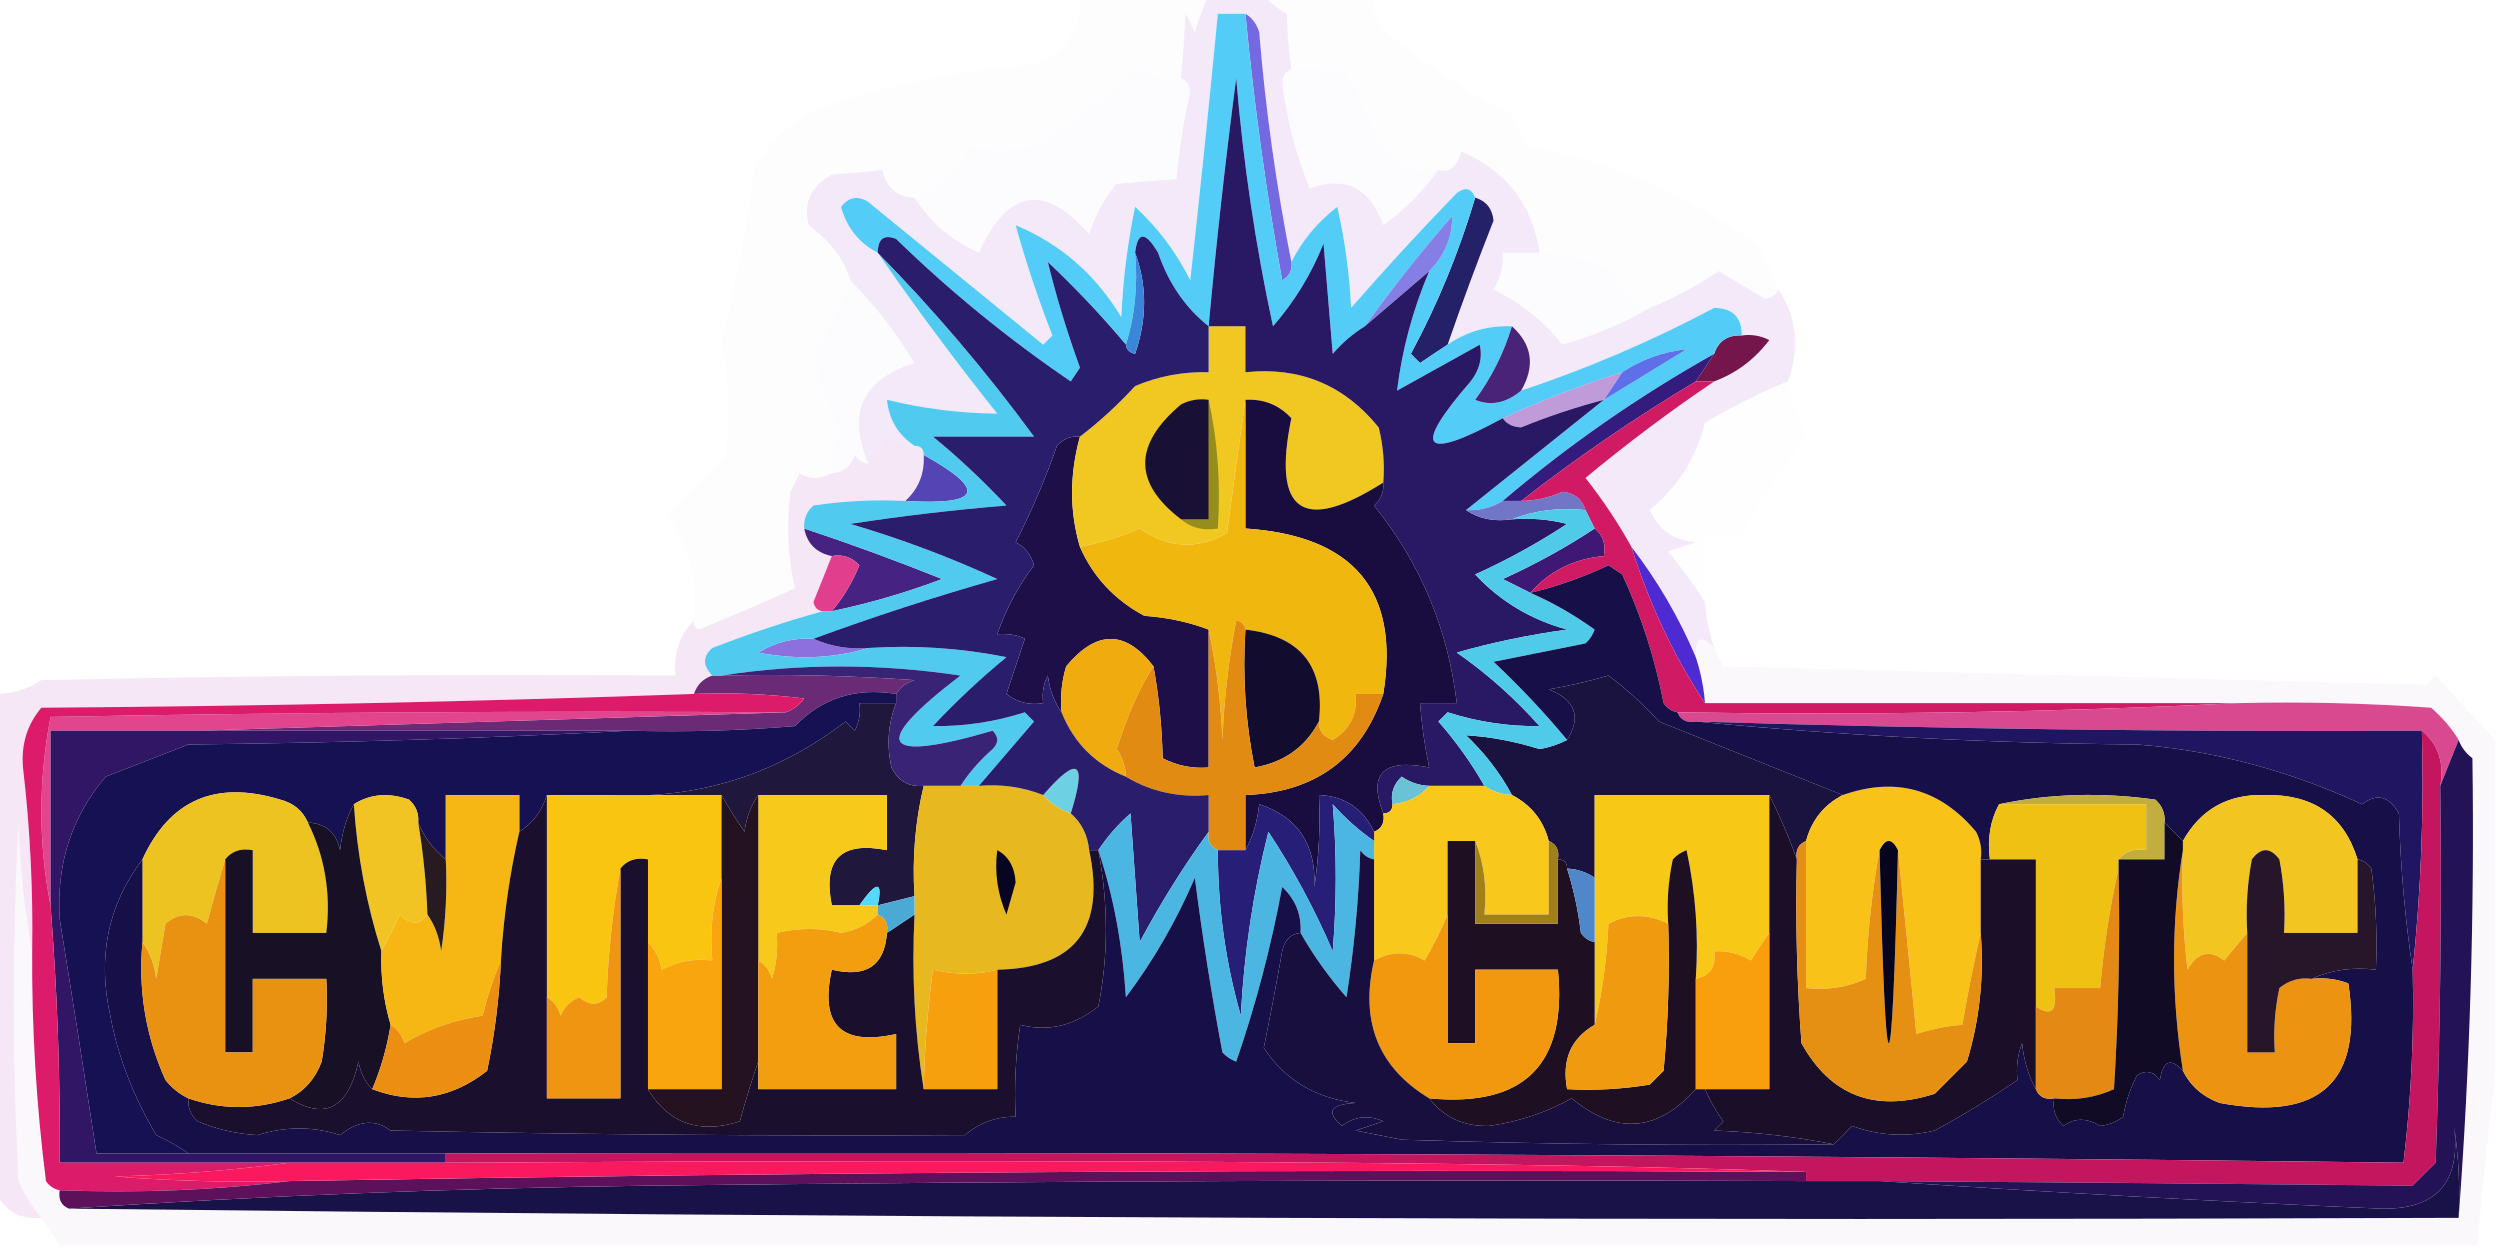 <?xml version="1.0" encoding="UTF-8"?>
<!DOCTYPE svg PUBLIC "-//W3C//DTD SVG 1.1//EN" "http://www.w3.org/Graphics/SVG/1.1/DTD/svg11.dtd">
<svg xmlns="http://www.w3.org/2000/svg" version="1.1" width="272px" height="136px" style="shape-rendering:geometricPrecision; text-rendering:geometricPrecision; image-rendering:optimizeQuality; fill-rule:evenodd; clip-rule:evenodd" xmlns:xlink="http://www.w3.org/1999/xlink">
<g><path style="opacity:0.008" fill="#7759e2" d="M 117.5,-0.5 C 122.167,-0.5 126.833,-0.5 131.5,-0.5C 130.91,0.766 130.41,2.099 130,3.5C 129.667,2.833 129.333,2.167 129,1.5C 128.856,4.025 128.69,6.358 128.5,8.5C 126.856,8.714 125.356,8.38 124,7.5C 120.389,10.692 116.556,13.526 112.5,16C 110.102,16.374 107.769,16.374 105.5,16C 104.281,18.721 102.281,20.554 99.5,21.5C 97.589,21.426 96.422,20.426 96,18.5C 94.355,18.693 92.521,18.86 90.5,19C 88.203,20.263 87.37,22.097 88,24.5C 90.437,26.346 91.937,28.346 92.5,30.5C 91.604,33.393 90.271,36.059 88.5,38.5C 89.078,41.488 90.078,44.322 91.5,47C 90.62,48.356 90.287,49.856 90.5,51.5C 89.153,52.171 87.986,52.171 87,51.5C 86.667,52.167 86.333,52.833 86,53.5C 85.564,57.288 85.731,60.788 86.5,64C 83.045,65.574 79.545,67.074 76,68.5C 75.601,68.272 75.435,67.938 75.5,67.5C 76.019,63.15 75.019,59.316 72.5,56C 74.645,53.855 76.812,51.688 79,49.5C 79.41,45.09 79.243,40.923 78.5,37C 80.084,30.913 81.251,24.747 82,18.5C 83.5,15.667 85.667,13.5 88.5,12C 96.425,9.241 104.425,7.574 112.5,7C 116.007,5.67 117.673,3.17 117.5,-0.5 Z"/></g>
<g><path style="opacity:0.008" fill="#7458e3" d="M 137.5,-0.5 C 141.5,-0.5 145.5,-0.5 149.5,-0.5C 149.297,1.39 149.963,2.89 151.5,4C 155.501,7.334 159.834,10.168 164.5,12.5C 165.04,13.748 165.707,14.915 166.5,16C 175.482,17.661 183.648,21.161 191,26.5C 192.094,28.078 192.928,29.745 193.5,31.5C 193.265,32.097 192.765,32.43 192,32.5C 190.333,31.5 188.667,30.5 187,29.5C 184.594,31.126 182.094,32.459 179.5,33.5C 177.338,33.103 176.005,31.77 175.5,29.5C 172.979,28.215 170.313,27.548 167.5,27.5C 166.707,22.213 163.874,18.546 159,16.5C 158.516,18.177 157.683,18.844 156.5,18.5C 153.675,18.919 151.509,17.919 150,15.5C 149.023,12.898 147.856,10.398 146.5,8C 144.527,7.505 142.527,7.338 140.5,7.5C 140.228,5.686 140.061,3.686 140,1.5C 139.005,0.934 138.172,0.267 137.5,-0.5 Z"/></g>
<g><path style="opacity:0.02" fill="#946fe2" d="M 140.5,7.5 C 142.527,7.338 144.527,7.505 146.5,8C 147.856,10.398 149.023,12.898 150,15.5C 151.509,17.919 153.675,18.919 156.5,18.5C 154.854,20.812 152.854,22.812 150.5,24.5C 149.047,20.44 146.381,19.106 142.5,20.5C 140.996,16.828 139.996,12.995 139.5,9C 139.57,8.235 139.903,7.735 140.5,7.5 Z"/></g>
<g><path style="opacity:0.02" fill="#936fe2" d="M 128.5,8.5 C 129.097,8.735 129.43,9.235 129.5,10C 128.796,13.127 128.296,16.294 128,19.5C 126.026,19.626 123.859,19.792 121.5,20C 120.134,21.6 119.134,23.433 118.5,25.5C 113.639,19.903 109.639,20.57 106.5,27.5C 103.536,26.192 101.203,24.192 99.5,21.5C 102.281,20.554 104.281,18.721 105.5,16C 107.769,16.374 110.102,16.374 112.5,16C 116.556,13.526 120.389,10.692 124,7.5C 125.356,8.38 126.856,8.714 128.5,8.5 Z"/></g>
<g><path style="opacity:0.195" fill="#c18cdb" d="M 131.5,-0.5 C 133.5,-0.5 135.5,-0.5 137.5,-0.5C 138.172,0.267 139.005,0.934 140,1.5C 140.061,3.686 140.228,5.686 140.5,7.5C 139.903,7.735 139.57,8.235 139.5,9C 139.996,12.995 140.996,16.828 142.5,20.5C 146.381,19.106 149.047,20.44 150.5,24.5C 152.854,22.812 154.854,20.812 156.5,18.5C 157.683,18.844 158.516,18.177 159,16.5C 163.874,18.546 166.707,22.213 167.5,27.5C 166.167,27.5 164.833,27.5 163.5,27.5C 163.579,28.93 163.246,30.264 162.5,31.5C 165.446,32.947 167.946,34.947 170,37.5C 173.429,36.528 176.596,35.195 179.5,33.5C 182.094,32.459 184.594,31.126 187,29.5C 188.667,30.5 190.333,31.5 192,32.5C 192.765,32.43 193.265,32.097 193.5,31.5C 195.515,34.59 195.848,37.924 194.5,41.5C 191.411,42.739 188.411,44.239 185.5,46C 184.561,49.785 182.561,52.952 179.5,55.5C 180.429,57.638 182.096,58.804 184.5,59C 183.5,59.333 182.5,59.667 181.5,60C 182.977,61.812 184.31,63.645 185.5,65.5C 185.629,67.216 185.962,68.883 186.5,70.5C 185.075,68.969 184.409,69.302 184.5,71.5C 182.685,67.204 180.352,63.204 177.5,59.5C 176.04,56.871 174.374,54.371 172.5,52C 177.025,48.245 181.692,44.745 186.5,41.5C 188.905,40.602 190.905,39.102 192.5,37C 191.552,36.517 190.552,36.35 189.5,36.5C 189.516,34.516 188.516,33.516 186.5,33.5C 179.757,37.082 172.757,40.082 165.5,42.5C 167.044,39.828 166.711,37.495 164.5,35.5C 161.921,35.394 159.588,36.06 157.5,37.5C 159.061,32.985 160.728,28.485 162.5,24C 162.361,22.699 161.695,21.866 160.5,21.5C 160.103,20.475 159.437,20.308 158.5,21C 154.55,25.072 150.717,29.238 147,33.5C 146.825,29.789 146.325,26.122 145.5,22.5C 143.348,24.162 141.682,26.162 140.5,28.5C 138.863,20.282 137.697,11.948 137,3.5C 136.722,2.584 136.222,1.918 135.5,1.5C 134.5,1.5 133.5,1.5 132.5,1.5C 131.574,11.17 130.574,20.837 129.5,30.5C 127.975,27.437 125.975,24.77 123.5,22.5C 122.673,26.459 122.173,30.459 122,34.5C 119.18,29.836 115.346,26.503 110.5,24.5C 111.624,28.539 112.957,32.539 114.5,36.5C 114.167,36.833 113.833,37.167 113.5,37.5C 107.167,32.333 100.833,27.167 94.5,22C 93.365,21.251 92.365,21.417 91.5,22.5C 92.133,24.785 93.466,26.452 95.5,27.5C 99.592,33.438 103.925,39.271 108.5,45C 104.479,44.965 100.479,44.465 96.5,43.5C 96.722,45.664 97.722,47.33 99.5,48.5C 98.417,48.461 97.417,48.127 96.5,47.5C 95.824,48.602 95.158,49.602 94.5,50.5C 92.12,44.967 93.787,41.3 99.5,39.5C 97.494,36.171 95.161,33.171 92.5,30.5C 91.937,28.346 90.437,26.346 88,24.5C 87.37,22.097 88.203,20.263 90.5,19C 92.521,18.86 94.355,18.693 96,18.5C 96.422,20.426 97.589,21.426 99.5,21.5C 101.203,24.192 103.536,26.192 106.5,27.5C 109.639,20.57 113.639,19.903 118.5,25.5C 119.134,23.433 120.134,21.6 121.5,20C 123.859,19.792 126.026,19.626 128,19.5C 128.296,16.294 128.796,13.127 129.5,10C 129.43,9.235 129.097,8.735 128.5,8.5C 128.69,6.358 128.856,4.025 129,1.5C 129.333,2.167 129.667,2.833 130,3.5C 130.41,2.099 130.91,0.766 131.5,-0.5 Z"/></g>
<g><path style="opacity:0.89" fill="#6357dd" d="M 135.5,1.5 C 136.222,1.918 136.722,2.584 137,3.5C 137.697,11.948 138.863,20.282 140.5,28.5C 140.631,29.376 140.298,30.043 139.5,30.5C 137.757,20.887 136.423,11.22 135.5,1.5 Z"/></g>
<g><path style="opacity:0.02" fill="#956fe2" d="M 167.5,27.5 C 170.313,27.548 172.979,28.215 175.5,29.5C 176.005,31.77 177.338,33.103 179.5,33.5C 176.596,35.195 173.429,36.528 170,37.5C 167.946,34.947 165.446,32.947 162.5,31.5C 163.246,30.264 163.579,28.93 163.5,27.5C 164.833,27.5 166.167,27.5 167.5,27.5 Z"/></g>
<g><path style="opacity:1" fill="#242169" d="M 160.5,21.5 C 161.695,21.866 162.361,22.699 162.5,24C 160.728,28.485 159.061,32.985 157.5,37.5C 156.518,38.141 155.518,38.807 154.5,39.5C 154.167,39.167 153.833,38.833 153.5,38.5C 156.417,33.085 158.75,27.419 160.5,21.5 Z"/></g>
<g><path style="opacity:0.02" fill="#9570e2" d="M 92.5,30.5 C 95.161,33.171 97.494,36.171 99.5,39.5C 93.787,41.3 92.12,44.967 94.5,50.5C 93.883,50.389 93.383,50.056 93,49.5C 92.583,50.756 91.75,51.423 90.5,51.5C 90.287,49.856 90.62,48.356 91.5,47C 90.078,44.322 89.078,41.488 88.5,38.5C 90.271,36.059 91.604,33.393 92.5,30.5 Z"/></g>
<g><path style="opacity:1" fill="#74154c" d="M 189.5,36.5 C 190.552,36.35 191.552,36.517 192.5,37C 190.905,39.102 188.905,40.602 186.5,41.5C 185.833,41.5 185.167,41.5 184.5,41.5C 185.167,40.5 185.833,39.5 186.5,38.5C 186.973,37.094 187.973,36.427 189.5,36.5 Z"/></g>
<g><path style="opacity:1" fill="#53cdf7" d="M 135.5,1.5 C 136.423,11.22 137.757,20.887 139.5,30.5C 140.298,30.043 140.631,29.376 140.5,28.5C 141.682,26.162 143.348,24.162 145.5,22.5C 146.325,26.122 146.825,29.789 147,33.5C 150.717,29.238 154.55,25.072 158.5,21C 159.437,20.308 160.103,20.475 160.5,21.5C 158.75,27.419 156.417,33.085 153.5,38.5C 153.833,38.833 154.167,39.167 154.5,39.5C 155.518,38.807 156.518,38.141 157.5,37.5C 159.588,36.06 161.921,35.394 164.5,35.5C 163.63,38.378 162.297,41.045 160.5,43.5C 162.192,44.201 163.858,43.867 165.5,42.5C 172.757,40.082 179.757,37.082 186.5,33.5C 188.516,33.516 189.516,34.516 189.5,36.5C 187.973,36.427 186.973,37.094 186.5,38.5C 178.301,43.097 170.635,48.43 163.5,54.5C 162.292,55.234 160.959,55.567 159.5,55.5C 164.5,51.5 169.5,47.5 174.5,43.5C 177.444,41.689 180.444,39.856 183.5,38C 180.974,38.262 178.64,39.095 176.5,40.5C 172.051,41.892 167.718,43.559 163.5,45.5C 154.743,50.246 153.577,48.913 160,41.5C 160.982,40.241 161.315,38.908 161,37.5C 158,39.167 155,40.833 152,42.5C 152.538,38.063 153.705,33.729 155.5,29.5C 157.175,27.821 158.008,25.821 158,23.5C 154.619,27.375 151.453,31.375 148.5,35.5C 147.206,36.29 146.039,37.29 145,38.5C 144.667,34.5 144.333,30.5 144,26.5C 142.669,29.834 140.835,32.834 138.5,35.5C 136.585,26.608 135.252,17.608 134.5,8.5C 133.32,17.487 132.32,26.487 131.5,35.5C 128.973,33.49 127.139,30.823 126,27.5C 124.608,25.158 123.775,25.158 123.5,27.5C 123.813,31.042 123.479,34.375 122.5,37.5C 119.871,34.369 117.038,31.369 114,28.5C 114.925,32.284 116.091,36.117 117.5,40C 117.167,40.5 116.833,41 116.5,41.5C 109.731,36.901 103.398,31.734 97.5,26C 96.184,25.472 95.517,25.972 95.5,27.5C 93.466,26.452 92.133,24.785 91.5,22.5C 92.365,21.417 93.365,21.251 94.5,22C 100.833,27.167 107.167,32.333 113.5,37.5C 113.833,37.167 114.167,36.833 114.5,36.5C 112.957,32.539 111.624,28.539 110.5,24.5C 115.346,26.503 119.18,29.836 122,34.5C 122.173,30.459 122.673,26.459 123.5,22.5C 125.975,24.77 127.975,27.437 129.5,30.5C 130.574,20.837 131.574,11.17 132.5,1.5C 133.5,1.5 134.5,1.5 135.5,1.5 Z"/></g>
<g><path style="opacity:0.949" fill="#5667e7" d="M 174.5,43.5 C 175.167,42.5 175.833,41.5 176.5,40.5C 178.64,39.095 180.974,38.262 183.5,38C 180.444,39.856 177.444,41.689 174.5,43.5 Z"/></g>
<g><path style="opacity:0.89" fill="#756ee2" d="M 155.5,29.5 C 153.122,31.552 150.789,33.552 148.5,35.5C 151.453,31.375 154.619,27.375 158,23.5C 158.008,25.821 157.175,27.821 155.5,29.5 Z"/></g>
<g><path style="opacity:0.004" fill="#b654a0" d="M 194.5,41.5 C 194.961,43.55 195.628,45.55 196.5,47.5C 193.94,50.885 191.607,54.385 189.5,58C 188.207,58.49 186.873,58.657 185.5,58.5C 185.5,60.833 185.5,63.167 185.5,65.5C 184.31,63.645 182.977,61.812 181.5,60C 182.5,59.667 183.5,59.333 184.5,59C 182.096,58.804 180.429,57.638 179.5,55.5C 182.561,52.952 184.561,49.785 185.5,46C 188.411,44.239 191.411,42.739 194.5,41.5 Z"/></g>
<g><path style="opacity:1" fill="#482377" d="M 164.5,35.5 C 166.711,37.495 167.044,39.828 165.5,42.5C 163.858,43.867 162.192,44.201 160.5,43.5C 162.297,41.045 163.63,38.378 164.5,35.5 Z"/></g>
<g><path style="opacity:0.741" fill="#aa78cd" d="M 176.5,40.5 C 175.833,41.5 175.167,42.5 174.5,43.5C 171.444,44.296 168.444,45.296 165.5,46.5C 164.584,46.457 163.917,46.124 163.5,45.5C 167.718,43.559 172.051,41.892 176.5,40.5 Z"/></g>
<g><path style="opacity:1" fill="#341b7e" d="M 186.5,38.5 C 185.833,39.5 185.167,40.5 184.5,41.5C 177.887,45.45 171.554,49.783 165.5,54.5C 164.833,54.5 164.167,54.5 163.5,54.5C 170.635,48.43 178.301,43.097 186.5,38.5 Z"/></g>
<g><path style="opacity:0.197" fill="#cd85ce" d="M 99.5,48.5 C 100.167,48.5 100.5,48.833 100.5,49.5C 100.608,51.514 99.942,53.181 98.5,54.5C 95.15,54.335 91.817,54.502 88.5,55C 87.748,55.671 87.414,56.504 87.5,57.5C 87.81,59.144 88.81,60.144 90.5,60.5C 89.841,62.138 89.174,63.804 88.5,65.5C 88.624,66.107 88.957,66.44 89.5,66.5C 85.55,67.594 81.55,68.928 77.5,70.5C 76.438,71.425 76.438,72.425 77.5,73.5C 76.5,73.833 75.833,74.5 75.5,75.5C 52.004,76.332 28.337,76.832 4.5,77C 2.955,78.822 2.288,80.989 2.5,83.5C 3.276,90.145 3.61,96.812 3.5,103.5C 2.675,99.018 2.175,94.351 2,89.5C 1.333,102.5 1.333,115.5 2,128.5C 2.662,129.984 3.496,131.317 4.5,132.5C 2.041,132.69 0.374,131.69 -0.5,129.5C -0.5,111.5 -0.5,93.5 -0.5,75.5C 1.308,75.509 2.975,75.009 4.5,74C 27.498,73.5 50.498,73.333 73.5,73.5C 73.259,71.102 73.926,69.102 75.5,67.5C 75.435,67.938 75.601,68.272 76,68.5C 79.545,67.074 83.045,65.574 86.5,64C 85.731,60.788 85.564,57.288 86,53.5C 86.333,52.833 86.667,52.167 87,51.5C 87.986,52.171 89.153,52.171 90.5,51.5C 91.75,51.423 92.583,50.756 93,49.5C 93.383,50.056 93.883,50.389 94.5,50.5C 95.158,49.602 95.824,48.602 96.5,47.5C 97.417,48.127 98.417,48.461 99.5,48.5 Z"/></g>
<g><path style="opacity:0.976" fill="#5040b2" d="M 100.5,49.5 C 107.442,53.342 106.775,55.009 98.5,54.5C 99.942,53.181 100.608,51.514 100.5,49.5 Z"/></g>
<g><path style="opacity:1" fill="#1f0f48" d="M 117.5,47.5 C 116.356,51.648 116.356,55.648 117.5,59.5C 118.927,62.764 121.261,65.264 124.5,67C 127.036,67.186 129.369,67.686 131.5,68.5C 131.5,73.5 131.5,78.5 131.5,83.5C 129.738,83.643 128.071,83.309 126.5,82.5C 126.424,79.069 126.091,75.735 125.5,72.5C 122.46,68.527 119.294,68.527 116,72.5C 115.506,74.134 115.34,75.801 115.5,77.5C 114.71,76.391 114.21,75.058 114,73.5C 113.517,74.448 113.351,75.448 113.5,76.5C 112.022,76.762 110.689,76.429 109.5,75.5C 110.167,73.5 110.833,71.5 111.5,69.5C 110.738,69.089 109.738,68.923 108.5,69C 109.437,66.293 110.77,63.794 112.5,61.5C 112.182,60.353 111.516,59.519 110.5,59C 112.22,55.659 113.72,52.159 115,48.5C 115.671,47.748 116.504,47.414 117.5,47.5 Z"/></g>
<g><path style="opacity:1" fill="#f0c821" d="M 131.5,35.5 C 132.833,35.5 134.167,35.5 135.5,35.5C 135.5,37.167 135.5,38.833 135.5,40.5C 141.421,39.877 146.254,41.877 150,46.5C 150.495,48.473 150.662,50.473 150.5,52.5C 141.727,58.065 138.394,55.732 140.5,45.5C 139.15,44.05 137.484,43.383 135.5,43.5C 134.81,48.233 134.144,53.066 133.5,58C 130.286,59.831 127.119,59.664 124,57.5C 121.913,58.397 119.746,59.064 117.5,59.5C 116.356,55.648 116.356,51.648 117.5,47.5C 119.63,45.873 121.63,44.04 123.5,42C 126.063,40.921 128.729,40.421 131.5,40.5C 131.5,38.833 131.5,37.167 131.5,35.5 Z"/></g>
<g><path style="opacity:1" fill="#958d1c" d="M 131.5,43.5 C 132.486,47.97 132.819,52.637 132.5,57.5C 130.901,57.768 129.568,57.434 128.5,56.5C 129.5,56.5 130.5,56.5 131.5,56.5C 131.5,52.167 131.5,47.833 131.5,43.5 Z"/></g>
<g><path style="opacity:1" fill="#181135" d="M 131.5,43.5 C 131.5,47.833 131.5,52.167 131.5,56.5C 130.5,56.5 129.5,56.5 128.5,56.5C 123.3,52.543 123.3,48.376 128.5,44C 129.448,43.517 130.448,43.35 131.5,43.5 Z"/></g>
<g><path style="opacity:1" fill="#291964" d="M 148.5,35.5 C 150.789,33.552 153.122,31.552 155.5,29.5C 153.705,33.729 152.538,38.063 152,42.5C 155,40.833 158,39.167 161,37.5C 161.315,38.908 160.982,40.241 160,41.5C 153.577,48.913 154.743,50.246 163.5,45.5C 163.917,46.124 164.584,46.457 165.5,46.5C 168.444,45.296 171.444,44.296 174.5,43.5C 169.5,47.5 164.5,51.5 159.5,55.5C 160.919,56.451 162.585,56.785 164.5,56.5C 166.527,56.338 168.527,56.505 170.5,57C 167.318,59.091 163.985,60.925 160.5,62.5C 163.221,65.418 166.554,67.418 170.5,68.5C 166.356,69.064 162.356,69.897 158.5,71C 161.797,73.295 164.797,75.962 167.5,79C 164.132,79.05 160.798,78.55 157.5,77.5C 157.167,77.833 156.833,78.167 156.5,78.5C 158.422,80.687 160.088,83.02 161.5,85.5C 159.5,85.5 157.5,85.5 155.5,85.5C 154.417,85.461 153.417,85.127 152.5,84.5C 151.614,85.325 151.281,86.325 151.5,87.5C 151.5,88.167 151.167,88.5 150.5,88.5C 148.824,84.167 150.491,82.5 155.5,83.5C 155.007,81.194 154.674,78.861 154.5,76.5C 155.833,76.5 157.167,76.5 158.5,76.5C 157.539,68.442 154.539,61.275 149.5,55C 150.252,54.329 150.586,53.496 150.5,52.5C 150.662,50.473 150.495,48.473 150,46.5C 146.254,41.877 141.421,39.877 135.5,40.5C 135.5,38.833 135.5,37.167 135.5,35.5C 134.167,35.5 132.833,35.5 131.5,35.5C 132.32,26.487 133.32,17.487 134.5,8.5C 135.252,17.608 136.585,26.608 138.5,35.5C 140.835,32.834 142.669,29.834 144,26.5C 144.333,30.5 144.667,34.5 145,38.5C 146.039,37.29 147.206,36.29 148.5,35.5 Z"/></g>
<g><path style="opacity:1" fill="#7177c6" d="M 172.5,55.5 C 169.615,55.194 166.948,55.527 164.5,56.5C 162.585,56.785 160.919,56.451 159.5,55.5C 160.959,55.567 162.292,55.234 163.5,54.5C 164.167,54.5 164.833,54.5 165.5,54.5C 167.06,54.481 168.56,54.148 170,53.5C 171.301,53.639 172.134,54.305 172.5,55.5 Z"/></g>
<g><path style="opacity:1" fill="#190c3e" d="M 135.5,43.5 C 137.484,43.383 139.15,44.05 140.5,45.5C 138.394,55.732 141.727,58.065 150.5,52.5C 150.586,53.496 150.252,54.329 149.5,55C 154.539,61.275 157.539,68.442 158.5,76.5C 157.167,76.5 155.833,76.5 154.5,76.5C 154.674,78.861 155.007,81.194 155.5,83.5C 150.491,82.5 148.824,84.167 150.5,88.5C 150.672,89.492 150.338,90.158 149.5,90.5C 148.292,87.956 146.292,86.623 143.5,86.5C 143.665,89.85 143.498,93.183 143,96.5C 143.207,91.887 141.207,88.887 137,87.5C 136.802,89.382 136.302,91.048 135.5,92.5C 135.5,90.5 135.5,88.5 135.5,86.5C 143.099,86.219 148.099,82.552 150.5,75.5C 152.322,64.29 147.322,58.291 135.5,57.5C 135.5,52.833 135.5,48.167 135.5,43.5 Z"/></g>
<g><path style="opacity:1" fill="#f0b70f" d="M 135.5,43.5 C 135.5,48.167 135.5,52.833 135.5,57.5C 147.322,58.291 152.322,64.29 150.5,75.5C 149.5,75.5 148.5,75.5 147.5,75.5C 147.709,77.714 146.876,79.381 145,80.5C 143.97,80.164 143.47,79.497 143.5,78.5C 144.183,72.514 141.517,69.181 135.5,68.5C 135.44,67.957 135.107,67.624 134.5,67.5C 133.672,71.796 133.172,76.129 133,80.5C 132.824,76.312 132.324,72.312 131.5,68.5C 129.369,67.686 127.036,67.186 124.5,67C 121.261,65.264 118.927,62.764 117.5,59.5C 119.746,59.064 121.913,58.397 124,57.5C 127.119,59.664 130.286,59.831 133.5,58C 134.144,53.066 134.81,48.233 135.5,43.5 Z"/></g>
<g><path style="opacity:1" fill="#3e1874" d="M 173.5,57.5 C 174.404,58.209 174.737,59.209 174.5,60.5C 171.246,60.794 168.579,62.127 166.5,64.5C 165.527,64.013 164.527,63.513 163.5,63C 167.056,61.392 170.389,59.559 173.5,57.5 Z"/></g>
<g><path style="opacity:0.992" fill="#452282" d="M 87.5,57.5 C 92.566,59.182 97.566,61.015 102.5,63C 98.583,64.479 94.583,65.645 90.5,66.5C 91.74,65.027 92.74,63.36 93.5,61.5C 92.675,60.614 91.675,60.281 90.5,60.5C 88.81,60.144 87.81,59.144 87.5,57.5 Z"/></g>
<g><path style="opacity:0.973" fill="#e13b8c" d="M 90.5,60.5 C 91.675,60.281 92.675,60.614 93.5,61.5C 92.74,63.36 91.74,65.027 90.5,66.5C 90.167,66.5 89.833,66.5 89.5,66.5C 88.957,66.44 88.624,66.107 88.5,65.5C 89.174,63.804 89.841,62.138 90.5,60.5 Z"/></g>
<g><path style="opacity:1" fill="#4e2ad3" d="M 177.5,59.5 C 180.352,63.204 182.685,67.204 184.5,71.5C 185.038,73.117 185.371,74.784 185.5,76.5C 182.104,71.365 179.437,65.698 177.5,59.5 Z"/></g>
<g><path style="opacity:0.965" fill="#8a6bdc" d="M 88.5,69.5 C 90.379,70.341 92.379,70.675 94.5,70.5C 90.689,71.645 86.689,71.812 82.5,71C 84.345,69.872 86.345,69.372 88.5,69.5 Z"/></g>
<g><path style="opacity:0.996" fill="#d11a64" d="M 184.5,41.5 C 185.167,41.5 185.833,41.5 186.5,41.5C 181.692,44.745 177.025,48.245 172.5,52C 174.374,54.371 176.04,56.871 177.5,59.5C 179.437,65.698 182.104,71.365 185.5,76.5C 204.833,76.5 224.167,76.5 243.5,76.5C 223.34,77.497 203.007,77.831 182.5,77.5C 181.883,77.389 181.383,77.056 181,76.5C 180.063,71.646 178.563,66.98 176.5,62.5C 176,62.167 175.5,61.833 175,61.5C 172.256,62.803 169.423,63.803 166.5,64.5C 168.579,62.127 171.246,60.794 174.5,60.5C 174.737,59.209 174.404,58.209 173.5,57.5C 173.167,56.833 172.833,56.167 172.5,55.5C 172.134,54.305 171.301,53.639 170,53.5C 168.56,54.148 167.06,54.481 165.5,54.5C 171.554,49.783 177.887,45.45 184.5,41.5 Z"/></g>
<g><path style="opacity:1" fill="#f0ab0e" d="M 125.5,72.5 C 124.019,74.745 122.686,77.745 121.5,81.5C 122.127,82.417 122.461,83.417 122.5,84.5C 119.167,83.167 116.833,80.833 115.5,77.5C 115.34,75.801 115.506,74.134 116,72.5C 119.294,68.527 122.46,68.527 125.5,72.5 Z"/></g>
<g><path style="opacity:1" fill="#120d2e" d="M 135.5,68.5 C 141.517,69.181 144.183,72.514 143.5,78.5C 142.049,81.268 139.716,82.935 136.5,83.5C 135.506,78.544 135.173,73.544 135.5,68.5 Z"/></g>
<g><path style="opacity:1" fill="#6b2a75" d="M 77.5,73.5 C 77.833,73.5 78.167,73.5 78.5,73.5C 85.508,73.334 92.508,73.5 99.5,74C 98.584,74.278 97.918,74.778 97.5,75.5C 93.097,74.782 89.43,75.949 86.5,79C 80.509,79.499 74.509,79.666 68.5,79.5C 52.833,79.5 37.167,79.5 21.5,79.5C 42.833,78.833 64.167,78.167 85.5,77.5C 86.289,77.217 86.956,76.717 87.5,76C 83.514,75.501 79.514,75.335 75.5,75.5C 75.833,74.5 76.5,73.833 77.5,73.5 Z"/></g>
<g><path style="opacity:1" fill="#1b133f" d="M 200.5,86.5 C 198.445,87.559 197.111,89.225 196.5,91.5C 195.662,91.842 195.328,92.508 195.5,93.5C 194.651,91.112 193.651,88.779 192.5,86.5C 186.167,86.5 179.833,86.5 173.5,86.5C 173.5,89.5 173.5,92.5 173.5,95.5C 172.609,94.89 171.609,94.557 170.5,94.5C 170.5,93.833 170.167,93.5 169.5,93.5C 169.672,92.508 169.338,91.842 168.5,91.5C 167.92,89.251 166.587,87.585 164.5,86.5C 163.206,84.093 161.539,81.926 159.5,80C 162.141,80.155 164.807,80.655 167.5,81.5C 168.584,81.315 169.584,80.982 170.5,80.5C 172.077,78.006 171.41,76.173 168.5,75C 170.698,74.627 172.865,74.127 175,73.5C 176.945,74.941 178.779,76.607 180.5,78.5C 187.223,81.201 193.89,83.868 200.5,86.5 Z"/></g>
<g><path style="opacity:1" fill="#50caef" d="M 95.5,27.5 C 101.623,33.724 107.29,40.39 112.5,47.5C 108.833,47.5 105.167,47.5 101.5,47.5C 104.291,49.789 106.958,52.289 109.5,55C 103.81,55.469 98.143,56.136 92.5,57C 97.977,58.604 103.311,60.604 108.5,63C 101.639,64.95 94.972,67.117 88.5,69.5C 86.345,69.372 84.345,69.872 82.5,71C 86.689,71.812 90.689,71.645 94.5,70.5C 99.544,70.172 104.544,70.506 109.5,71.5C 106.683,73.817 104.016,76.317 101.5,79C 104.868,79.05 108.202,78.55 111.5,77.5C 111.833,77.833 112.167,78.167 112.5,78.5C 110.477,80.853 108.477,83.186 106.5,85.5C 105.833,85.5 105.167,85.5 104.5,85.5C 105.458,84.038 106.624,82.705 108,81.5C 108.667,80.833 108.667,80.167 108,79.5C 95.763,83.068 94.596,81.068 104.5,73.5C 95.675,72.179 87.009,72.179 78.5,73.5C 78.167,73.5 77.833,73.5 77.5,73.5C 76.438,72.425 76.438,71.425 77.5,70.5C 81.55,68.928 85.55,67.594 89.5,66.5C 89.833,66.5 90.167,66.5 90.5,66.5C 94.583,65.645 98.583,64.479 102.5,63C 97.566,61.015 92.566,59.182 87.5,57.5C 87.414,56.504 87.748,55.671 88.5,55C 91.817,54.502 95.15,54.335 98.5,54.5C 106.775,55.009 107.442,53.342 100.5,49.5C 100.5,48.833 100.167,48.5 99.5,48.5C 97.722,47.33 96.722,45.664 96.5,43.5C 100.479,44.465 104.479,44.965 108.5,45C 103.925,39.271 99.592,33.438 95.5,27.5 Z"/></g>
<g><path style="opacity:1" fill="#1f173c" d="M 97.5,76.5 C 96.61,78.782 96.444,81.115 97,83.5C 97.71,84.973 98.876,85.64 100.5,85.5C 99.57,89.4 99.237,93.4 99.5,97.5C 98.167,97.833 96.833,98.167 95.5,98.5C 96.061,95.813 95.394,95.813 93.5,98.5C 92.5,98.5 91.5,98.5 90.5,98.5C 89.5,93.5 91.5,91.5 96.5,92.5C 96.5,90.5 96.5,88.5 96.5,86.5C 91.833,86.5 87.167,86.5 82.5,86.5C 81.71,87.609 81.21,88.942 81,90.5C 80.066,89.142 79.232,87.808 78.5,86.5C 74.5,86.5 70.5,86.5 66.5,86.5C 75.91,86.976 84.41,84.309 92,78.5C 92.333,78.833 92.667,79.167 93,79.5C 93.483,78.552 93.65,77.552 93.5,76.5C 94.833,76.5 96.167,76.5 97.5,76.5 Z"/></g>
<g><path style="opacity:1" fill="#392375" d="M 78.5,73.5 C 87.009,72.179 95.675,72.179 104.5,73.5C 94.596,81.068 95.763,83.068 108,79.5C 108.667,80.167 108.667,80.833 108,81.5C 106.624,82.705 105.458,84.038 104.5,85.5C 103.167,85.5 101.833,85.5 100.5,85.5C 98.876,85.64 97.71,84.973 97,83.5C 96.444,81.115 96.61,78.782 97.5,76.5C 97.5,76.167 97.5,75.833 97.5,75.5C 97.918,74.778 98.584,74.278 99.5,74C 92.508,73.5 85.508,73.334 78.5,73.5 Z"/></g>
<g><path style="opacity:0.937" fill="#d53d89" d="M 243.5,76.5 C 250.508,76.334 257.508,76.5 264.5,77C 265.71,78.039 266.71,79.206 267.5,80.5C 266.833,82.167 266.167,83.833 265.5,85.5C 265.946,82.99 265.28,80.99 263.5,79.5C 237.159,79.636 210.825,79.303 184.5,78.5C 183.508,78.672 182.842,78.338 182.5,77.5C 203.007,77.831 223.34,77.497 243.5,76.5 Z"/></g>
<g><path style="opacity:0.937" fill="#df3985" d="M 85.5,77.5 C 64.167,78.167 42.833,78.833 21.5,79.5C 16.167,79.5 10.833,79.5 5.5,79.5C 5.5,85.833 5.5,92.167 5.5,98.5C 4.173,91.765 4.173,84.932 5.5,78C 32.165,77.5 58.831,77.333 85.5,77.5 Z"/></g>
<g><path style="opacity:1" fill="#50cae9" d="M 164.5,56.5 C 166.948,55.527 169.615,55.194 172.5,55.5C 172.833,56.167 173.167,56.833 173.5,57.5C 170.389,59.559 167.056,61.392 163.5,63C 164.527,63.513 165.527,64.013 166.5,64.5C 168.901,65.539 171.235,66.873 173.5,68.5C 173.291,69.086 172.957,69.586 172.5,70C 169.167,70.667 165.833,71.333 162.5,72C 165.421,74.749 168.088,77.583 170.5,80.5C 169.584,80.982 168.584,81.315 167.5,81.5C 164.807,80.655 162.141,80.155 159.5,80C 161.539,81.926 163.206,84.093 164.5,86.5C 163.391,86.443 162.391,86.11 161.5,85.5C 160.088,83.02 158.422,80.687 156.5,78.5C 156.833,78.167 157.167,77.833 157.5,77.5C 160.798,78.55 164.132,79.05 167.5,79C 164.797,75.962 161.797,73.295 158.5,71C 162.356,69.897 166.356,69.064 170.5,68.5C 166.554,67.418 163.221,65.418 160.5,62.5C 163.985,60.925 167.318,59.091 170.5,57C 168.527,56.505 166.527,56.338 164.5,56.5 Z"/></g>
<g><path style="opacity:0.992" fill="#311565" d="M 21.5,79.5 C 37.167,79.5 52.833,79.5 68.5,79.5C 52.672,80.331 36.672,80.831 20.5,81C 17.5,82.167 14.5,83.333 11.5,84.5C 7.781,88.879 6.115,94.045 6.5,100C 7.874,108.487 9.207,116.987 10.5,125.5C 13.833,125.5 17.167,125.5 20.5,125.5C 29.833,125.5 39.167,125.5 48.5,125.5C 48.5,125.833 48.5,126.167 48.5,126.5C 42.833,126.5 37.167,126.5 31.5,126.5C 23.167,126.5 14.833,126.5 6.5,126.5C 6.566,117.148 6.232,107.815 5.5,98.5C 5.5,92.167 5.5,85.833 5.5,79.5C 10.833,79.5 16.167,79.5 21.5,79.5 Z"/></g>
<g><path style="opacity:1" fill="#1f1561" d="M 184.5,78.5 C 210.825,79.303 237.159,79.636 263.5,79.5C 263.745,88.207 263.411,96.874 262.5,105.5C 261.673,100.015 261.173,94.348 261,88.5C 259.921,86.606 258.587,86.273 257,87.5C 248.971,83.807 240.805,81.64 232.5,81C 216.306,80.861 200.306,80.028 184.5,78.5 Z"/></g>
<g><path style="opacity:1" fill="#161152" d="M 97.5,75.5 C 97.5,75.833 97.5,76.167 97.5,76.5C 96.167,76.5 94.833,76.5 93.5,76.5C 93.65,77.552 93.483,78.552 93,79.5C 92.667,79.167 92.333,78.833 92,78.5C 84.41,84.309 75.91,86.976 66.5,86.5C 64.167,86.5 61.833,86.5 59.5,86.5C 58.978,88.219 57.978,89.552 56.5,90.5C 56.5,89.167 56.5,87.833 56.5,86.5C 53.833,86.5 51.167,86.5 48.5,86.5C 48.5,88.833 48.5,91.167 48.5,93.5C 47.143,92.41 46.143,91.076 45.5,89.5C 45.586,88.504 45.252,87.671 44.5,87C 42.288,86.211 40.288,86.377 38.5,87.5C 37.698,88.952 37.198,90.618 37,92.5C 36.578,90.574 35.411,89.574 33.5,89.5C 32.942,88.21 31.942,87.377 30.5,87C 23.459,84.861 18.459,87.027 15.5,93.5C 11.743,98.455 10.577,104.121 12,110.5C 12.801,114.865 14.467,119.198 17,123.5C 18.302,124.085 19.469,124.751 20.5,125.5C 17.167,125.5 13.833,125.5 10.5,125.5C 9.207,116.987 7.874,108.487 6.5,100C 6.115,94.045 7.781,88.879 11.5,84.5C 14.5,83.333 17.5,82.167 20.5,81C 36.672,80.831 52.672,80.331 68.5,79.5C 74.509,79.666 80.509,79.499 86.5,79C 89.43,75.949 93.097,74.782 97.5,75.5 Z"/></g>
<g><path style="opacity:1" fill="#e18b13" d="M 135.5,68.5 C 135.173,73.544 135.506,78.544 136.5,83.5C 139.716,82.935 142.049,81.268 143.5,78.5C 143.47,79.497 143.97,80.164 145,80.5C 146.876,79.381 147.709,77.714 147.5,75.5C 148.5,75.5 149.5,75.5 150.5,75.5C 148.099,82.552 143.099,86.219 135.5,86.5C 135.5,88.5 135.5,90.5 135.5,92.5C 134.5,92.5 133.5,92.5 132.5,92.5C 131.662,92.158 131.328,91.492 131.5,90.5C 131.5,89.167 131.5,87.833 131.5,86.5C 128.171,86.785 125.171,86.118 122.5,84.5C 122.461,83.417 122.127,82.417 121.5,81.5C 122.686,77.745 124.019,74.745 125.5,72.5C 126.091,75.735 126.424,79.069 126.5,82.5C 128.071,83.309 129.738,83.643 131.5,83.5C 131.5,78.5 131.5,73.5 131.5,68.5C 132.324,72.312 132.824,76.312 133,80.5C 133.172,76.129 133.672,71.796 134.5,67.5C 135.107,67.624 135.44,67.957 135.5,68.5 Z"/></g>
<g><path style="opacity:0.996" fill="#6ac2d6" d="M 155.5,85.5 C 154.486,86.674 153.153,87.34 151.5,87.5C 151.281,86.325 151.614,85.325 152.5,84.5C 153.417,85.127 154.417,85.461 155.5,85.5 Z"/></g>
<g><path style="opacity:1" fill="#6dd0e3" d="M 116.5,88.5 C 115.29,88.068 114.29,87.401 113.5,86.5C 117.288,82.121 118.288,82.787 116.5,88.5 Z"/></g>
<g><path style="opacity:1" fill="#f8c81c" d="M 155.5,85.5 C 157.5,85.5 159.5,85.5 161.5,85.5C 162.391,86.11 163.391,86.443 164.5,86.5C 166.587,87.585 167.92,89.251 168.5,91.5C 168.5,94.167 168.5,96.833 168.5,99.5C 166.167,99.5 163.833,99.5 161.5,99.5C 161.806,96.615 161.473,93.948 160.5,91.5C 159.5,91.5 158.5,91.5 157.5,91.5C 157.5,94.167 157.5,96.833 157.5,99.5C 156.819,101.158 155.985,102.825 155,104.5C 153.224,103.464 151.391,103.464 149.5,104.5C 149.5,100.833 149.5,97.167 149.5,93.5C 149.5,92.833 149.5,92.167 149.5,91.5C 149.5,91.167 149.5,90.833 149.5,90.5C 150.338,90.158 150.672,89.492 150.5,88.5C 151.167,88.5 151.5,88.167 151.5,87.5C 153.153,87.34 154.486,86.674 155.5,85.5 Z"/></g>
<g><path style="opacity:1" fill="#edc321" d="M 33.5,89.5 C 35.343,93.187 36.01,97.187 35.5,101.5C 32.833,101.5 30.167,101.5 27.5,101.5C 27.5,98.5 27.5,95.5 27.5,92.5C 26.209,92.263 25.209,92.596 24.5,93.5C 23.835,95.698 23.168,98.031 22.5,100.5C 20.958,99.253 19.458,99.253 18,100.5C 17.667,102.5 17.333,104.5 17,106.5C 16.79,104.942 16.29,103.609 15.5,102.5C 15.5,99.5 15.5,96.5 15.5,93.5C 18.459,87.027 23.459,84.861 30.5,87C 31.942,87.377 32.942,88.21 33.5,89.5 Z"/></g>
<g><path style="opacity:1" fill="#f9c511" d="M 59.5,86.5 C 61.833,86.5 64.167,86.5 66.5,86.5C 70.5,86.5 74.5,86.5 78.5,86.5C 78.5,89.5 78.5,92.5 78.5,95.5C 77.523,98.287 77.19,101.287 77.5,104.5C 75.533,104.261 73.7,104.594 72,105.5C 71.768,104.263 71.268,103.263 70.5,102.5C 70.5,99.5 70.5,96.5 70.5,93.5C 69.209,93.263 68.209,93.596 67.5,94.5C 66.674,98.982 66.174,103.649 66,108.5C 65.15,109.424 64.15,109.424 63,108.5C 62.055,108.905 61.388,109.572 61,110.5C 60.722,109.584 60.222,108.918 59.5,108.5C 59.5,101.167 59.5,93.833 59.5,86.5 Z"/></g>
<g><path style="opacity:1" fill="#f7c91b" d="M 82.5,86.5 C 87.167,86.5 91.833,86.5 96.5,86.5C 96.5,88.5 96.5,90.5 96.5,92.5C 91.5,91.5 89.5,93.5 90.5,98.5C 91.5,98.5 92.5,98.5 93.5,98.5C 94.167,98.5 94.833,98.5 95.5,98.5C 95.5,98.833 95.5,99.167 95.5,99.5C 94.406,100.582 93.073,101.248 91.5,101.5C 89.313,100.928 86.979,100.928 84.5,101.5C 84.66,103.199 84.493,104.866 84,106.5C 83.722,105.584 83.222,104.918 82.5,104.5C 82.5,98.5 82.5,92.5 82.5,86.5 Z"/></g>
<g><path style="opacity:1" fill="#e7b820" d="M 100.5,85.5 C 101.833,85.5 103.167,85.5 104.5,85.5C 105.167,85.5 105.833,85.5 106.5,85.5C 108.95,85.298 111.283,85.631 113.5,86.5C 114.29,87.401 115.29,88.068 116.5,88.5C 117.674,89.514 118.34,90.847 118.5,92.5C 120.304,101.011 116.971,105.344 108.5,105.5C 106.331,106.082 103.998,106.082 101.5,105.5C 100.92,109.81 100.586,114.143 100.5,118.5C 99.51,112.355 99.177,106.022 99.5,99.5C 99.5,98.833 99.5,98.167 99.5,97.5C 99.237,93.4 99.57,89.4 100.5,85.5 Z"/></g>
<g><path style="opacity:1" fill="#f7c815" d="M 192.5,86.5 C 192.5,91.5 192.5,96.5 192.5,101.5C 191.842,102.398 191.176,103.398 190.5,104.5C 189.264,103.754 187.93,103.421 186.5,103.5C 186.715,105.179 186.048,106.179 184.5,106.5C 184.827,101.786 184.493,97.12 183.5,92.5C 182.914,92.709 182.414,93.043 182,93.5C 181.503,95.81 181.337,98.143 181.5,100.5C 179.287,99.395 177.12,99.395 175,100.5C 174.823,104.356 174.323,108.023 173.5,111.5C 173.5,108.5 173.5,105.5 173.5,102.5C 173.5,100.167 173.5,97.833 173.5,95.5C 173.5,92.5 173.5,89.5 173.5,86.5C 179.833,86.5 186.167,86.5 192.5,86.5 Z"/></g>
<g><path style="opacity:1" fill="#2a1d6b" d="M 122.5,37.5 C 122.56,38.043 122.893,38.376 123.5,38.5C 124.808,34.685 124.808,31.019 123.5,27.5C 123.775,25.158 124.608,25.158 126,27.5C 127.139,30.823 128.973,33.49 131.5,35.5C 131.5,37.167 131.5,38.833 131.5,40.5C 128.729,40.421 126.063,40.921 123.5,42C 121.63,44.04 119.63,45.873 117.5,47.5C 116.504,47.414 115.671,47.748 115,48.5C 113.72,52.159 112.22,55.659 110.5,59C 111.516,59.519 112.182,60.353 112.5,61.5C 110.77,63.794 109.437,66.293 108.5,69C 109.738,68.923 110.738,69.089 111.5,69.5C 110.833,71.5 110.167,73.5 109.5,75.5C 110.689,76.429 112.022,76.762 113.5,76.5C 113.351,75.448 113.517,74.448 114,73.5C 114.21,75.058 114.71,76.391 115.5,77.5C 116.833,80.833 119.167,83.167 122.5,84.5C 125.171,86.118 128.171,86.785 131.5,86.5C 131.5,87.833 131.5,89.167 131.5,90.5C 128.803,94.194 126.303,98.194 124,102.5C 123.667,97.833 123.333,93.167 123,88.5C 121.624,89.705 120.458,91.038 119.5,92.5C 119.167,92.5 118.833,92.5 118.5,92.5C 118.34,90.847 117.674,89.514 116.5,88.5C 118.288,82.787 117.288,82.121 113.5,86.5C 111.283,85.631 108.95,85.298 106.5,85.5C 108.477,83.186 110.477,80.853 112.5,78.5C 112.167,78.167 111.833,77.833 111.5,77.5C 108.202,78.55 104.868,79.05 101.5,79C 104.016,76.317 106.683,73.817 109.5,71.5C 104.544,70.506 99.544,70.172 94.5,70.5C 92.379,70.675 90.379,70.341 88.5,69.5C 94.972,67.117 101.639,64.95 108.5,63C 103.311,60.604 97.977,58.604 92.5,57C 98.143,56.136 103.81,55.469 109.5,55C 106.958,52.289 104.291,49.789 101.5,47.5C 105.167,47.5 108.833,47.5 112.5,47.5C 107.29,40.39 101.623,33.724 95.5,27.5C 95.517,25.972 96.184,25.472 97.5,26C 103.398,31.734 109.731,36.901 116.5,41.5C 116.833,41 117.167,40.5 117.5,40C 116.091,36.117 114.925,32.284 114,28.5C 117.038,31.369 119.871,34.369 122.5,37.5 Z"/></g>
<g><path style="opacity:1" fill="#3a87da" d="M 123.5,27.5 C 124.808,31.019 124.808,34.685 123.5,38.5C 122.893,38.376 122.56,38.043 122.5,37.5C 123.479,34.375 123.813,31.042 123.5,27.5 Z"/></g>
<g><path style="opacity:1" fill="#f8c218" d="M 215.5,93.5 C 215.5,96.167 215.5,98.833 215.5,101.5C 214.764,104.695 214.097,108.029 213.5,111.5C 211.902,111.61 210.235,111.943 208.5,112.5C 207.833,105.679 207.167,99.012 206.5,92.5C 205.833,91.167 205.167,91.167 204.5,92.5C 203.674,96.982 203.174,101.649 203,106.5C 200.959,107.423 198.792,107.756 196.5,107.5C 196.5,102.167 196.5,96.833 196.5,91.5C 197.111,89.225 198.445,87.559 200.5,86.5C 206.238,84.488 211.071,85.822 215,90.5C 215.483,91.448 215.649,92.448 215.5,93.5 Z"/></g>
<g><path style="opacity:1" fill="#271f77" d="M 149.5,90.5 C 149.5,90.833 149.5,91.167 149.5,91.5C 147.871,90.375 146.371,89.041 145,87.5C 145.438,92.797 145.438,98.13 145,103.5C 143.036,98.914 140.702,94.581 138,90.5C 136.349,97.057 135.349,103.724 135,110.5C 133.335,104.7 132.501,98.7 132.5,92.5C 133.5,92.5 134.5,92.5 135.5,92.5C 136.302,91.048 136.802,89.382 137,87.5C 141.207,88.887 143.207,91.887 143,96.5C 143.498,93.183 143.665,89.85 143.5,86.5C 146.292,86.623 148.292,87.956 149.5,90.5 Z"/></g>
<g><path style="opacity:1" fill="#f1c323" d="M 45.5,89.5 C 46.051,92.807 46.384,96.14 46.5,99.5C 45.687,100.653 44.687,100.653 43.5,99.5C 42.828,100.949 42.161,102.282 41.5,103.5C 39.858,98.32 38.858,92.987 38.5,87.5C 40.288,86.377 42.288,86.211 44.5,87C 45.252,87.671 45.586,88.504 45.5,89.5 Z"/></g>
<g><path style="opacity:1" fill="#241220" d="M 78.5,86.5 C 79.232,87.808 80.066,89.142 81,90.5C 81.21,88.942 81.71,87.609 82.5,86.5C 82.5,92.5 82.5,98.5 82.5,104.5C 82.5,108.167 82.5,111.833 82.5,115.5C 81.784,117.556 81.117,119.723 80.5,122C 76.082,123.419 72.749,122.252 70.5,118.5C 73.167,118.5 75.833,118.5 78.5,118.5C 78.5,110.833 78.5,103.167 78.5,95.5C 78.5,92.5 78.5,89.5 78.5,86.5 Z"/></g>
<g><path style="opacity:1" fill="#dc1c6b" d="M 75.5,75.5 C 79.514,75.335 83.514,75.501 87.5,76C 86.956,76.717 86.289,77.217 85.5,77.5C 58.831,77.333 32.165,77.5 5.5,78C 4.173,84.932 4.173,91.765 5.5,98.5C 6.232,107.815 6.566,117.148 6.5,126.5C 14.833,126.5 23.167,126.5 31.5,126.5C 25.347,127.328 19.013,127.828 12.5,128C 18.825,128.5 25.158,128.666 31.5,128.5C 23.35,129.493 15.017,129.826 6.5,129.5C 5.883,129.389 5.383,129.056 5,128.5C 3.947,120.198 3.447,111.865 3.5,103.5C 3.61,96.812 3.276,90.145 2.5,83.5C 2.288,80.989 2.955,78.822 4.5,77C 28.337,76.832 52.004,76.332 75.5,75.5 Z"/></g>
<g><path style="opacity:1" fill="#181024" d="M 38.5,87.5 C 38.858,92.987 39.858,98.32 41.5,103.5C 41.401,106.237 41.735,108.904 42.5,111.5C 42.116,113.929 41.449,116.263 40.5,118.5C 39.732,117.737 39.232,116.737 39,115.5C 37.879,120.58 35.379,121.913 31.5,119.5C 33.144,118.684 34.31,117.35 35,115.5C 35.498,112.518 35.665,109.518 35.5,106.5C 32.833,106.5 30.167,106.5 27.5,106.5C 27.5,109.167 27.5,111.833 27.5,114.5C 26.5,114.5 25.5,114.5 24.5,114.5C 24.5,107.5 24.5,100.5 24.5,93.5C 25.209,92.596 26.209,92.263 27.5,92.5C 27.5,95.5 27.5,98.5 27.5,101.5C 30.167,101.5 32.833,101.5 35.5,101.5C 36.01,97.187 35.343,93.187 33.5,89.5C 35.411,89.574 36.578,90.574 37,92.5C 37.198,90.618 37.698,88.952 38.5,87.5 Z"/></g>
<g><path style="opacity:1" fill="#f6b715" d="M 56.5,90.5 C 55.446,95.106 54.779,99.773 54.5,104.5C 53.717,106.343 53.05,108.343 52.5,110.5C 49.373,110.98 46.54,111.98 44,113.5C 43.722,112.584 43.222,111.918 42.5,111.5C 41.735,108.904 41.401,106.237 41.5,103.5C 42.161,102.282 42.828,100.949 43.5,99.5C 44.687,100.653 45.687,100.653 46.5,99.5C 47.29,100.609 47.79,101.942 48,103.5C 48.498,100.183 48.665,96.85 48.5,93.5C 48.5,91.167 48.5,88.833 48.5,86.5C 51.167,86.5 53.833,86.5 56.5,86.5C 56.5,87.833 56.5,89.167 56.5,90.5 Z"/></g>
<g><path style="opacity:1" fill="#4ab6e1" d="M 149.5,91.5 C 149.5,92.167 149.5,92.833 149.5,93.5C 148.883,93.389 148.383,93.056 148,92.5C 147.829,97.864 147.329,103.198 146.5,108.5C 144.578,106.313 142.912,103.98 141.5,101.5C 141.617,99.516 140.95,97.85 139.5,96.5C 138.29,103.017 136.624,109.351 134.5,115.5C 133.914,115.291 133.414,114.957 133,114.5C 131.814,108.197 130.814,101.864 130,95.5C 128.004,100.163 125.504,104.497 122.5,108.5C 122.134,102.771 121.134,97.437 119.5,92.5C 120.458,91.038 121.624,89.705 123,88.5C 123.333,93.167 123.667,97.833 124,102.5C 126.303,98.194 128.803,94.194 131.5,90.5C 131.328,91.492 131.662,92.158 132.5,92.5C 132.501,98.7 133.335,104.7 135,110.5C 135.349,103.724 136.349,97.057 138,90.5C 140.702,94.581 143.036,98.914 145,103.5C 145.438,98.13 145.438,92.797 145,87.5C 146.371,89.041 147.871,90.375 149.5,91.5 Z"/></g>
<g><path style="opacity:1" fill="#170f48" d="M 182.5,77.5 C 182.842,78.338 183.508,78.672 184.5,78.5C 200.306,80.028 216.306,80.861 232.5,81C 240.805,81.64 248.971,83.807 257,87.5C 258.587,86.273 259.921,86.606 261,88.5C 261.173,94.348 261.673,100.015 262.5,105.5C 262.674,112.535 262.341,119.535 261.5,126.5C 190.504,125.622 119.504,125.289 48.5,125.5C 39.167,125.5 29.833,125.5 20.5,125.5C 19.469,124.751 18.302,124.085 17,123.5C 14.467,119.198 12.801,114.865 12,110.5C 10.577,104.121 11.743,98.455 15.5,93.5C 15.5,96.5 15.5,99.5 15.5,102.5C 15.023,107.742 15.856,112.742 18,117.5C 18.708,118.381 19.542,119.047 20.5,119.5C 20.414,120.496 20.748,121.329 21.5,122C 23.581,122.869 25.747,123.369 28,123.5C 31.077,122.536 34.077,122.536 37,123.5C 38.971,121.9 40.804,121.734 42.5,123C 63.413,123.445 84.246,123.611 105,123.5C 106.567,122.144 108.4,121.477 110.5,121.5C 110.335,118.15 110.502,114.817 111,111.5C 114.013,112.28 116.846,111.614 119.5,109.5C 120.596,104.021 120.596,98.355 119.5,92.5C 121.134,97.437 122.134,102.771 122.5,108.5C 125.504,104.497 128.004,100.163 130,95.5C 130.814,101.864 131.814,108.197 133,114.5C 133.414,114.957 133.914,115.291 134.5,115.5C 136.624,109.351 138.29,103.017 139.5,96.5C 140.95,97.85 141.617,99.516 141.5,101.5C 140.414,101.62 139.747,102.287 139.5,103.5C 138.879,107.013 138.213,110.513 137.5,114C 139.776,117.483 143.109,119.483 147.5,120C 144.721,120.149 144.221,120.983 146,122.5C 147.388,121.446 148.888,121.28 150.5,122C 149.5,122.333 148.5,122.667 147.5,123C 149.167,123.333 150.833,123.667 152.5,124C 168.163,124.5 183.83,124.667 199.5,124.5C 200.151,123.909 200.818,123.243 201.5,122.5C 204.438,123.575 207.438,123.741 210.5,123C 213.702,121.256 216.702,119.423 219.5,117.5C 219.343,116.127 219.51,114.793 220,113.5C 220.198,115.382 220.698,117.048 221.5,118.5C 221.842,119.338 222.508,119.672 223.5,119.5C 223.281,120.675 223.614,121.675 224.5,122.5C 225.711,121.61 227.045,121.61 228.5,122.5C 229.442,122.392 230.275,122.059 231,121.5C 231.273,119.899 231.773,118.399 232.5,117C 233.449,116.383 234.282,116.549 235,117.5C 235.342,115.381 236.175,115.047 237.5,116.5C 238.343,118.173 239.676,119.34 241.5,120C 252.462,122.033 257.128,117.699 255.5,107C 254.207,106.51 252.873,106.343 251.5,106.5C 253.607,105.532 255.941,105.198 258.5,105.5C 258.665,101.818 258.499,98.152 258,94.5C 257.617,93.944 257.117,93.611 256.5,93.5C 255.027,88.746 251.694,86.412 246.5,86.5C 242.443,86.36 239.443,88.026 237.5,91.5C 236.833,90.833 236.167,90.167 235.5,89.5C 235.586,88.504 235.252,87.671 234.5,87C 228.651,86.182 222.985,86.348 217.5,87.5C 216.539,89.265 216.205,91.265 216.5,93.5C 216.167,93.5 215.833,93.5 215.5,93.5C 215.649,92.448 215.483,91.448 215,90.5C 211.071,85.822 206.238,84.488 200.5,86.5C 193.89,83.868 187.223,81.201 180.5,78.5C 178.779,76.607 176.945,74.941 175,73.5C 172.865,74.127 170.698,74.627 168.5,75C 171.41,76.173 172.077,78.006 170.5,80.5C 168.088,77.583 165.421,74.749 162.5,72C 165.833,71.333 169.167,70.667 172.5,70C 172.957,69.586 173.291,69.086 173.5,68.5C 171.235,66.873 168.901,65.539 166.5,64.5C 169.423,63.803 172.256,62.803 175,61.5C 175.5,61.833 176,62.167 176.5,62.5C 178.563,66.98 180.063,71.646 181,76.5C 181.383,77.056 181.883,77.389 182.5,77.5 Z"/></g>
<g><path style="opacity:1" fill="#c2ae3f" d="M 217.5,87.5 C 222.985,86.348 228.651,86.182 234.5,87C 235.252,87.671 235.586,88.504 235.5,89.5C 235.5,90.833 235.5,92.167 235.5,93.5C 233.833,93.5 232.167,93.5 230.5,93.5C 231.209,92.596 232.209,92.263 233.5,92.5C 233.5,90.833 233.5,89.167 233.5,87.5C 228.167,87.5 222.833,87.5 217.5,87.5 Z"/></g>
<g><path style="opacity:1" fill="#f3c520" d="M 256.5,93.5 C 256.5,96.167 256.5,98.833 256.5,101.5C 253.833,101.5 251.167,101.5 248.5,101.5C 248.664,98.813 248.497,96.146 248,93.5C 247,92.167 246,92.167 245,93.5C 244.503,96.146 244.336,98.813 244.5,101.5C 243.685,102.429 242.852,103.429 242,104.5C 240.413,103.273 239.079,103.606 238,105.5C 237.501,101.179 237.334,96.846 237.5,92.5C 237.5,92.167 237.5,91.833 237.5,91.5C 239.443,88.026 242.443,86.36 246.5,86.5C 251.694,86.412 255.027,88.746 256.5,93.5 Z"/></g>
<g><path style="opacity:1" fill="#efc113" d="M 217.5,87.5 C 222.833,87.5 228.167,87.5 233.5,87.5C 233.5,89.167 233.5,90.833 233.5,92.5C 232.209,92.263 231.209,92.596 230.5,93.5C 230.5,93.833 230.5,94.167 230.5,94.5C 229.551,98.656 228.884,102.99 228.5,107.5C 226.833,107.5 225.167,107.5 223.5,107.5C 223.869,109.993 223.203,110.66 221.5,109.5C 221.5,104.167 221.5,98.833 221.5,93.5C 219.833,93.5 218.167,93.5 216.5,93.5C 216.205,91.265 216.539,89.265 217.5,87.5 Z"/></g>
<g><path style="opacity:1" fill="#1b0e29" d="M 192.5,86.5 C 193.651,88.779 194.651,91.112 195.5,93.5C 195.334,100.175 195.5,106.842 196,113.5C 199.18,119.234 204.013,121.067 210.5,119C 211.667,117.833 212.833,116.667 214,115.5C 215.379,110.964 215.879,106.297 215.5,101.5C 215.5,98.833 215.5,96.167 215.5,93.5C 215.833,93.5 216.167,93.5 216.5,93.5C 218.167,93.5 219.833,93.5 221.5,93.5C 221.5,98.833 221.5,104.167 221.5,109.5C 221.5,112.5 221.5,115.5 221.5,118.5C 220.698,117.048 220.198,115.382 220,113.5C 219.51,114.793 219.343,116.127 219.5,117.5C 216.702,119.423 213.702,121.256 210.5,123C 207.438,123.741 204.438,123.575 201.5,122.5C 200.818,123.243 200.151,123.909 199.5,124.5C 195.353,123.675 191.019,123.175 186.5,123C 186.833,122.667 187.167,122.333 187.5,122C 186.695,120.887 186.028,119.721 185.5,118.5C 187.833,118.5 190.167,118.5 192.5,118.5C 192.5,112.833 192.5,107.167 192.5,101.5C 192.5,96.5 192.5,91.5 192.5,86.5 Z"/></g>
<g><path style="opacity:1" fill="#1a0f2d" d="M 59.5,86.5 C 59.5,93.833 59.5,101.167 59.5,108.5C 59.5,112.167 59.5,115.833 59.5,119.5C 62.167,119.5 64.833,119.5 67.5,119.5C 67.5,111.167 67.5,102.833 67.5,94.5C 68.209,93.596 69.209,93.263 70.5,93.5C 70.5,96.5 70.5,99.5 70.5,102.5C 70.5,107.833 70.5,113.167 70.5,118.5C 72.749,122.252 76.082,123.419 80.5,122C 81.117,119.723 81.784,117.556 82.5,115.5C 82.5,116.5 82.5,117.5 82.5,118.5C 87.5,118.5 92.5,118.5 97.5,118.5C 97.5,116.5 97.5,114.5 97.5,112.5C 91.5,113.833 89.167,111.5 90.5,105.5C 94.241,106.401 96.241,105.068 96.5,101.5C 97.5,100.833 98.5,100.167 99.5,99.5C 99.177,106.022 99.51,112.355 100.5,118.5C 103.167,118.5 105.833,118.5 108.5,118.5C 108.5,114.167 108.5,109.833 108.5,105.5C 116.971,105.344 120.304,101.011 118.5,92.5C 118.833,92.5 119.167,92.5 119.5,92.5C 120.596,98.355 120.596,104.021 119.5,109.5C 116.846,111.614 114.013,112.28 111,111.5C 110.502,114.817 110.335,118.15 110.5,121.5C 108.4,121.477 106.567,122.144 105,123.5C 84.246,123.611 63.413,123.445 42.5,123C 40.804,121.734 38.971,121.9 37,123.5C 34.077,122.536 31.077,122.536 28,123.5C 25.747,123.369 23.581,122.869 21.5,122C 20.748,121.329 20.414,120.496 20.5,119.5C 24.134,120.758 27.8,120.758 31.5,119.5C 35.379,121.913 37.879,120.58 39,115.5C 39.232,116.737 39.732,117.737 40.5,118.5C 44.961,120.205 49.127,119.538 53,116.5C 53.828,112.534 54.328,108.534 54.5,104.5C 54.779,99.773 55.446,95.106 56.5,90.5C 57.978,89.552 58.978,88.219 59.5,86.5 Z"/></g>
<g><path style="opacity:1" fill="#c4155f" d="M 263.5,79.5 C 265.28,80.99 265.946,82.99 265.5,85.5C 265.667,99.171 265.5,112.837 265,126.5C 264.167,127.333 263.333,128.167 262.5,129C 243.176,128.8 223.843,128.634 204.5,128.5C 201.833,128.5 199.167,128.5 196.5,128.5C 196.5,128.167 196.5,127.833 196.5,127.5C 167.841,126.434 118.508,126.1 48.5,126.5C 48.5,126.167 48.5,125.833 48.5,125.5C 119.504,125.289 190.504,125.622 261.5,126.5C 262.341,119.535 262.674,112.535 262.5,105.5C 263.411,96.874 263.745,88.207 263.5,79.5 Z"/></g>
<g><path style="opacity:1" fill="#241257" d="M 267.5,80.5 C 267.783,81.289 268.283,81.956 269,82.5C 269.236,99.339 268.736,116.006 267.5,132.5C 267.665,129.15 267.498,125.817 267,122.5C 267.774,128.639 265.108,131.639 259,131.5C 240.67,130.699 222.503,129.699 204.5,128.5C 223.843,128.634 243.176,128.8 262.5,129C 263.333,128.167 264.167,127.333 265,126.5C 265.5,112.837 265.667,99.171 265.5,85.5C 266.167,83.833 266.833,82.167 267.5,80.5 Z"/></g>
<g><path style="opacity:0.059" fill="#ca8cd5" d="M 186.5,70.5 C 186.804,71.15 187.137,71.817 187.5,72.5C 213.066,73.171 238.566,73.838 264,74.5C 264.333,74.167 264.667,73.833 265,73.5C 267.183,75.907 269.35,78.24 271.5,80.5C 271.5,92.5 271.5,104.5 271.5,116.5C 270.797,122.733 270.13,129.066 269.5,135.5C 181.833,135.5 94.167,135.5 6.5,135.5C 5.833,134.5 5.167,133.5 4.5,132.5C 3.496,131.317 2.662,129.984 2,128.5C 1.333,115.5 1.333,102.5 2,89.5C 2.175,94.351 2.675,99.018 3.5,103.5C 3.447,111.865 3.947,120.198 5,128.5C 5.383,129.056 5.883,129.389 6.5,129.5C 6.328,130.492 6.662,131.158 7.5,131.5C 93.998,132.499 180.665,132.833 267.5,132.5C 268.736,116.006 269.236,99.339 269,82.5C 268.283,81.956 267.783,81.289 267.5,80.5C 266.71,79.206 265.71,78.039 264.5,77C 257.508,76.5 250.508,76.334 243.5,76.5C 224.167,76.5 204.833,76.5 185.5,76.5C 185.371,74.784 185.038,73.117 184.5,71.5C 184.409,69.302 185.075,68.969 186.5,70.5 Z"/></g>
<g><path style="opacity:1" fill="#181248" d="M 267.5,132.5 C 180.665,132.833 93.998,132.499 7.5,131.5C 28.318,130.108 49.318,129.275 70.5,129C 112.499,128.5 154.499,128.333 196.5,128.5C 199.167,128.5 201.833,128.5 204.5,128.5C 222.503,129.699 240.67,130.699 259,131.5C 265.108,131.639 267.774,128.639 267,122.5C 267.498,125.817 267.665,129.15 267.5,132.5 Z"/></g>
<g><path style="opacity:1" fill="#5e115b" d="M 196.5,127.5 C 196.5,127.833 196.5,128.167 196.5,128.5C 154.499,128.333 112.499,128.5 70.5,129C 49.318,129.275 28.318,130.108 7.5,131.5C 6.662,131.158 6.328,130.492 6.5,129.5C 15.017,129.826 23.35,129.493 31.5,128.5C 86.486,127.53 141.486,127.196 196.5,127.5 Z"/></g>
<g><path style="opacity:1" fill="#fa195f" d="M 31.5,126.5 C 37.167,126.5 42.833,126.5 48.5,126.5C 118.508,126.1 167.841,126.434 196.5,127.5C 141.486,127.196 86.486,127.53 31.5,128.5C 25.158,128.666 18.825,128.5 12.5,128C 19.013,127.828 25.347,127.328 31.5,126.5 Z"/></g>
<g><path style="opacity:1" fill="#e59012" d="M 196.5,91.5 C 196.5,96.833 196.5,102.167 196.5,107.5C 198.792,107.756 200.959,107.423 203,106.5C 203.174,101.649 203.674,96.982 204.5,92.5C 205.167,120.5 205.833,120.5 206.5,92.5C 207.167,99.012 207.833,105.679 208.5,112.5C 210.235,111.943 211.902,111.61 213.5,111.5C 214.097,108.029 214.764,104.695 215.5,101.5C 215.879,106.297 215.379,110.964 214,115.5C 212.833,116.667 211.667,117.833 210.5,119C 204.013,121.067 199.18,119.234 196,113.5C 195.5,106.842 195.334,100.175 195.5,93.5C 195.328,92.508 195.662,91.842 196.5,91.5 Z"/></g>
<g><path style="opacity:1" fill="#1e1022" d="M 160.5,91.5 C 160.5,94.5 160.5,97.5 160.5,100.5C 163.5,100.5 166.5,100.5 169.5,100.5C 169.5,98.167 169.5,95.833 169.5,93.5C 170.167,93.5 170.5,93.833 170.5,94.5C 171.21,96.746 171.71,99.08 172,101.5C 172.383,102.056 172.883,102.389 173.5,102.5C 173.5,105.5 173.5,108.5 173.5,111.5C 170.909,112.991 169.909,115.325 170.5,118.5C 173.518,118.665 176.518,118.498 179.5,118C 180,117.5 180.5,117 181,116.5C 181.499,111.177 181.666,105.844 181.5,100.5C 181.337,98.143 181.503,95.81 182,93.5C 182.414,93.043 182.914,92.709 183.5,92.5C 184.493,97.12 184.827,101.786 184.5,106.5C 184.5,110.5 184.5,114.5 184.5,118.5C 180.329,123.166 175.829,123.499 171,119.5C 168.222,121.05 165.222,122.05 162,122.5C 159.265,122.569 157.098,121.569 155.5,119.5C 165.855,120.479 170.521,115.812 169.5,105.5C 166.5,105.5 163.5,105.5 160.5,105.5C 160.5,108.167 160.5,110.833 160.5,113.5C 159.5,113.5 158.5,113.5 157.5,113.5C 157.5,108.833 157.5,104.167 157.5,99.5C 157.5,96.833 157.5,94.167 157.5,91.5C 158.5,91.5 159.5,91.5 160.5,91.5 Z"/></g>
<g><path style="opacity:1" fill="#f09511" d="M 67.5,94.5 C 67.5,102.833 67.5,111.167 67.5,119.5C 64.833,119.5 62.167,119.5 59.5,119.5C 59.5,115.833 59.5,112.167 59.5,108.5C 60.222,108.918 60.722,109.584 61,110.5C 61.388,109.572 62.055,108.905 63,108.5C 64.15,109.424 65.15,109.424 66,108.5C 66.174,103.649 66.674,98.982 67.5,94.5 Z"/></g>
<g><path style="opacity:1" fill="#eb8e11" d="M 54.5,104.5 C 54.328,108.534 53.828,112.534 53,116.5C 49.127,119.538 44.961,120.205 40.5,118.5C 41.449,116.263 42.116,113.929 42.5,111.5C 43.222,111.918 43.722,112.584 44,113.5C 46.54,111.98 49.373,110.98 52.5,110.5C 53.05,108.343 53.717,106.343 54.5,104.5 Z"/></g>
<g><path style="opacity:1" fill="#f09a10" d="M 181.5,100.5 C 181.666,105.844 181.499,111.177 181,116.5C 180.5,117 180,117.5 179.5,118C 176.518,118.498 173.518,118.665 170.5,118.5C 169.909,115.325 170.909,112.991 173.5,111.5C 174.323,108.023 174.823,104.356 175,100.5C 177.12,99.395 179.287,99.395 181.5,100.5 Z"/></g>
<g><path style="opacity:1" fill="#ec9411" d="M 237.5,92.5 C 237.334,96.846 237.501,101.179 238,105.5C 239.079,103.606 240.413,103.273 242,104.5C 242.852,103.429 243.685,102.429 244.5,101.5C 244.5,105.833 244.5,110.167 244.5,114.5C 245.5,114.5 246.5,114.5 247.5,114.5C 247.337,112.143 247.503,109.81 248,107.5C 249.011,106.663 250.178,106.33 251.5,106.5C 252.873,106.343 254.207,106.51 255.5,107C 257.128,117.699 252.462,122.033 241.5,120C 239.676,119.34 238.343,118.173 237.5,116.5C 236.216,108.371 236.216,100.371 237.5,92.5 Z"/></g>
<g><path style="opacity:1" fill="#e48913" d="M 230.5,94.5 C 230.666,102.507 230.5,110.507 230,118.5C 227.959,119.423 225.792,119.756 223.5,119.5C 222.508,119.672 221.842,119.338 221.5,118.5C 221.5,115.5 221.5,112.5 221.5,109.5C 223.203,110.66 223.869,109.993 223.5,107.5C 225.167,107.5 226.833,107.5 228.5,107.5C 228.884,102.99 229.551,98.656 230.5,94.5 Z"/></g>
<g><path style="opacity:1" fill="#f1980f" d="M 157.5,99.5 C 157.5,104.167 157.5,108.833 157.5,113.5C 158.5,113.5 159.5,113.5 160.5,113.5C 160.5,110.833 160.5,108.167 160.5,105.5C 163.5,105.5 166.5,105.5 169.5,105.5C 170.521,115.812 165.855,120.479 155.5,119.5C 149.952,116.135 147.952,111.135 149.5,104.5C 151.391,103.464 153.224,103.464 155,104.5C 155.985,102.825 156.819,101.158 157.5,99.5 Z"/></g>
<g><path style="opacity:1" fill="#180f3e" d="M 149.5,93.5 C 149.5,97.167 149.5,100.833 149.5,104.5C 147.952,111.135 149.952,116.135 155.5,119.5C 157.098,121.569 159.265,122.569 162,122.5C 165.222,122.05 168.222,121.05 171,119.5C 175.829,123.499 180.329,123.166 184.5,118.5C 184.833,118.5 185.167,118.5 185.5,118.5C 186.028,119.721 186.695,120.887 187.5,122C 187.167,122.333 186.833,122.667 186.5,123C 191.019,123.175 195.353,123.675 199.5,124.5C 183.83,124.667 168.163,124.5 152.5,124C 150.833,123.667 149.167,123.333 147.5,123C 148.5,122.667 149.5,122.333 150.5,122C 148.888,121.28 147.388,121.446 146,122.5C 144.221,120.983 144.721,120.149 147.5,120C 143.109,119.483 139.776,117.483 137.5,114C 138.213,110.513 138.879,107.013 139.5,103.5C 139.747,102.287 140.414,101.62 141.5,101.5C 142.912,103.98 144.578,106.313 146.5,108.5C 147.329,103.198 147.829,97.864 148,92.5C 148.383,93.056 148.883,93.389 149.5,93.5 Z"/></g>
<g><path style="opacity:1" fill="#e99212" d="M 24.5,93.5 C 24.5,100.5 24.5,107.5 24.5,114.5C 25.5,114.5 26.5,114.5 27.5,114.5C 27.5,111.833 27.5,109.167 27.5,106.5C 30.167,106.5 32.833,106.5 35.5,106.5C 35.665,109.518 35.498,112.518 35,115.5C 34.31,117.35 33.144,118.684 31.5,119.5C 27.8,120.758 24.134,120.758 20.5,119.5C 19.542,119.047 18.708,118.381 18,117.5C 15.856,112.742 15.023,107.742 15.5,102.5C 16.29,103.609 16.79,104.942 17,106.5C 17.333,104.5 17.667,102.5 18,100.5C 19.458,99.253 20.958,99.253 22.5,100.5C 23.168,98.031 23.835,95.698 24.5,93.5 Z"/></g>
<g><path style="opacity:1" fill="#f99f0d" d="M 192.5,101.5 C 192.5,107.167 192.5,112.833 192.5,118.5C 190.167,118.5 187.833,118.5 185.5,118.5C 185.167,118.5 184.833,118.5 184.5,118.5C 184.5,114.5 184.5,110.5 184.5,106.5C 186.048,106.179 186.715,105.179 186.5,103.5C 187.93,103.421 189.264,103.754 190.5,104.5C 191.176,103.398 191.842,102.398 192.5,101.5 Z"/></g>
<g><path style="opacity:1" fill="#f6a00e" d="M 108.5,105.5 C 108.5,109.833 108.5,114.167 108.5,118.5C 105.833,118.5 103.167,118.5 100.5,118.5C 100.586,114.143 100.92,109.81 101.5,105.5C 103.998,106.082 106.331,106.082 108.5,105.5 Z"/></g>
<g><path style="opacity:1" fill="#f29e0f" d="M 95.5,99.5 C 96.338,99.842 96.672,100.508 96.5,101.5C 96.241,105.068 94.241,106.401 90.5,105.5C 89.167,111.5 91.5,113.833 97.5,112.5C 97.5,114.5 97.5,116.5 97.5,118.5C 92.5,118.5 87.5,118.5 82.5,118.5C 82.5,117.5 82.5,116.5 82.5,115.5C 82.5,111.833 82.5,108.167 82.5,104.5C 83.222,104.918 83.722,105.584 84,106.5C 84.493,104.866 84.66,103.199 84.5,101.5C 86.979,100.928 89.313,100.928 91.5,101.5C 93.073,101.248 94.406,100.582 95.5,99.5 Z"/></g>
<g><path style="opacity:1" fill="#f9a50e" d="M 78.5,95.5 C 78.5,103.167 78.5,110.833 78.5,118.5C 75.833,118.5 73.167,118.5 70.5,118.5C 70.5,113.167 70.5,107.833 70.5,102.5C 71.268,103.263 71.768,104.263 72,105.5C 73.7,104.594 75.533,104.261 77.5,104.5C 77.19,101.287 77.523,98.287 78.5,95.5 Z"/></g>
<g><path style="opacity:1" fill="#271529" d="M 256.5,93.5 C 257.117,93.611 257.617,93.944 258,94.5C 258.499,98.152 258.665,101.818 258.5,105.5C 255.941,105.198 253.607,105.532 251.5,106.5C 250.178,106.33 249.011,106.663 248,107.5C 247.503,109.81 247.337,112.143 247.5,114.5C 246.5,114.5 245.5,114.5 244.5,114.5C 244.5,110.167 244.5,105.833 244.5,101.5C 244.336,98.813 244.503,96.146 245,93.5C 246,92.167 247,92.167 248,93.5C 248.497,96.146 248.664,98.813 248.5,101.5C 251.167,101.5 253.833,101.5 256.5,101.5C 256.5,98.833 256.5,96.167 256.5,93.5 Z"/></g>
<g><path style="opacity:1" fill="#5087ca" d="M 170.5,94.5 C 171.609,94.557 172.609,94.89 173.5,95.5C 173.5,97.833 173.5,100.167 173.5,102.5C 172.883,102.389 172.383,102.056 172,101.5C 171.71,99.08 171.21,96.746 170.5,94.5 Z"/></g>
<g><path style="opacity:1" fill="#a17f1a" d="M 160.5,91.5 C 161.473,93.948 161.806,96.615 161.5,99.5C 163.833,99.5 166.167,99.5 168.5,99.5C 168.5,96.833 168.5,94.167 168.5,91.5C 169.338,91.842 169.672,92.508 169.5,93.5C 169.5,95.833 169.5,98.167 169.5,100.5C 166.5,100.5 163.5,100.5 160.5,100.5C 160.5,97.5 160.5,94.5 160.5,91.5 Z"/></g>
<g><path style="opacity:1" fill="#4baad3" d="M 99.5,97.5 C 99.5,98.167 99.5,98.833 99.5,99.5C 98.5,100.167 97.5,100.833 96.5,101.5C 96.672,100.508 96.338,99.842 95.5,99.5C 95.5,99.167 95.5,98.833 95.5,98.5C 96.833,98.167 98.167,97.833 99.5,97.5 Z"/></g>
<g><path style="opacity:1" fill="#54d8fb" d="M 95.5,98.5 C 94.833,98.5 94.167,98.5 93.5,98.5C 95.394,95.813 96.061,95.813 95.5,98.5 Z"/></g>
<g><path style="opacity:1" fill="#271a21" d="M 45.5,89.5 C 46.143,91.076 47.143,92.41 48.5,93.5C 48.665,96.85 48.498,100.183 48,103.5C 47.79,101.942 47.29,100.609 46.5,99.5C 46.384,96.14 46.051,92.807 45.5,89.5 Z"/></g>
<g><path style="opacity:1" fill="#110b25" d="M 235.5,89.5 C 236.167,90.167 236.833,90.833 237.5,91.5C 237.5,91.833 237.5,92.167 237.5,92.5C 236.216,100.371 236.216,108.371 237.5,116.5C 236.175,115.047 235.342,115.381 235,117.5C 234.282,116.549 233.449,116.383 232.5,117C 231.773,118.399 231.273,119.899 231,121.5C 230.275,122.059 229.442,122.392 228.5,122.5C 227.045,121.61 225.711,121.61 224.5,122.5C 223.614,121.675 223.281,120.675 223.5,119.5C 225.792,119.756 227.959,119.423 230,118.5C 230.5,110.507 230.666,102.507 230.5,94.5C 230.5,94.167 230.5,93.833 230.5,93.5C 232.167,93.5 233.833,93.5 235.5,93.5C 235.5,92.167 235.5,90.833 235.5,89.5 Z"/></g>
<g><path style="opacity:1" fill="#07051d" d="M 206.5,92.5 C 205.833,120.5 205.167,120.5 204.5,92.5C 205.167,91.167 205.833,91.167 206.5,92.5 Z"/></g>
<g><path style="opacity:1" fill="#070522" d="M 108.5,92.5 C 109.725,93.152 110.392,94.319 110.5,96C 110.167,97.167 109.833,98.333 109.5,99.5C 108.526,97.257 108.192,94.924 108.5,92.5 Z"/></g>
</svg>
